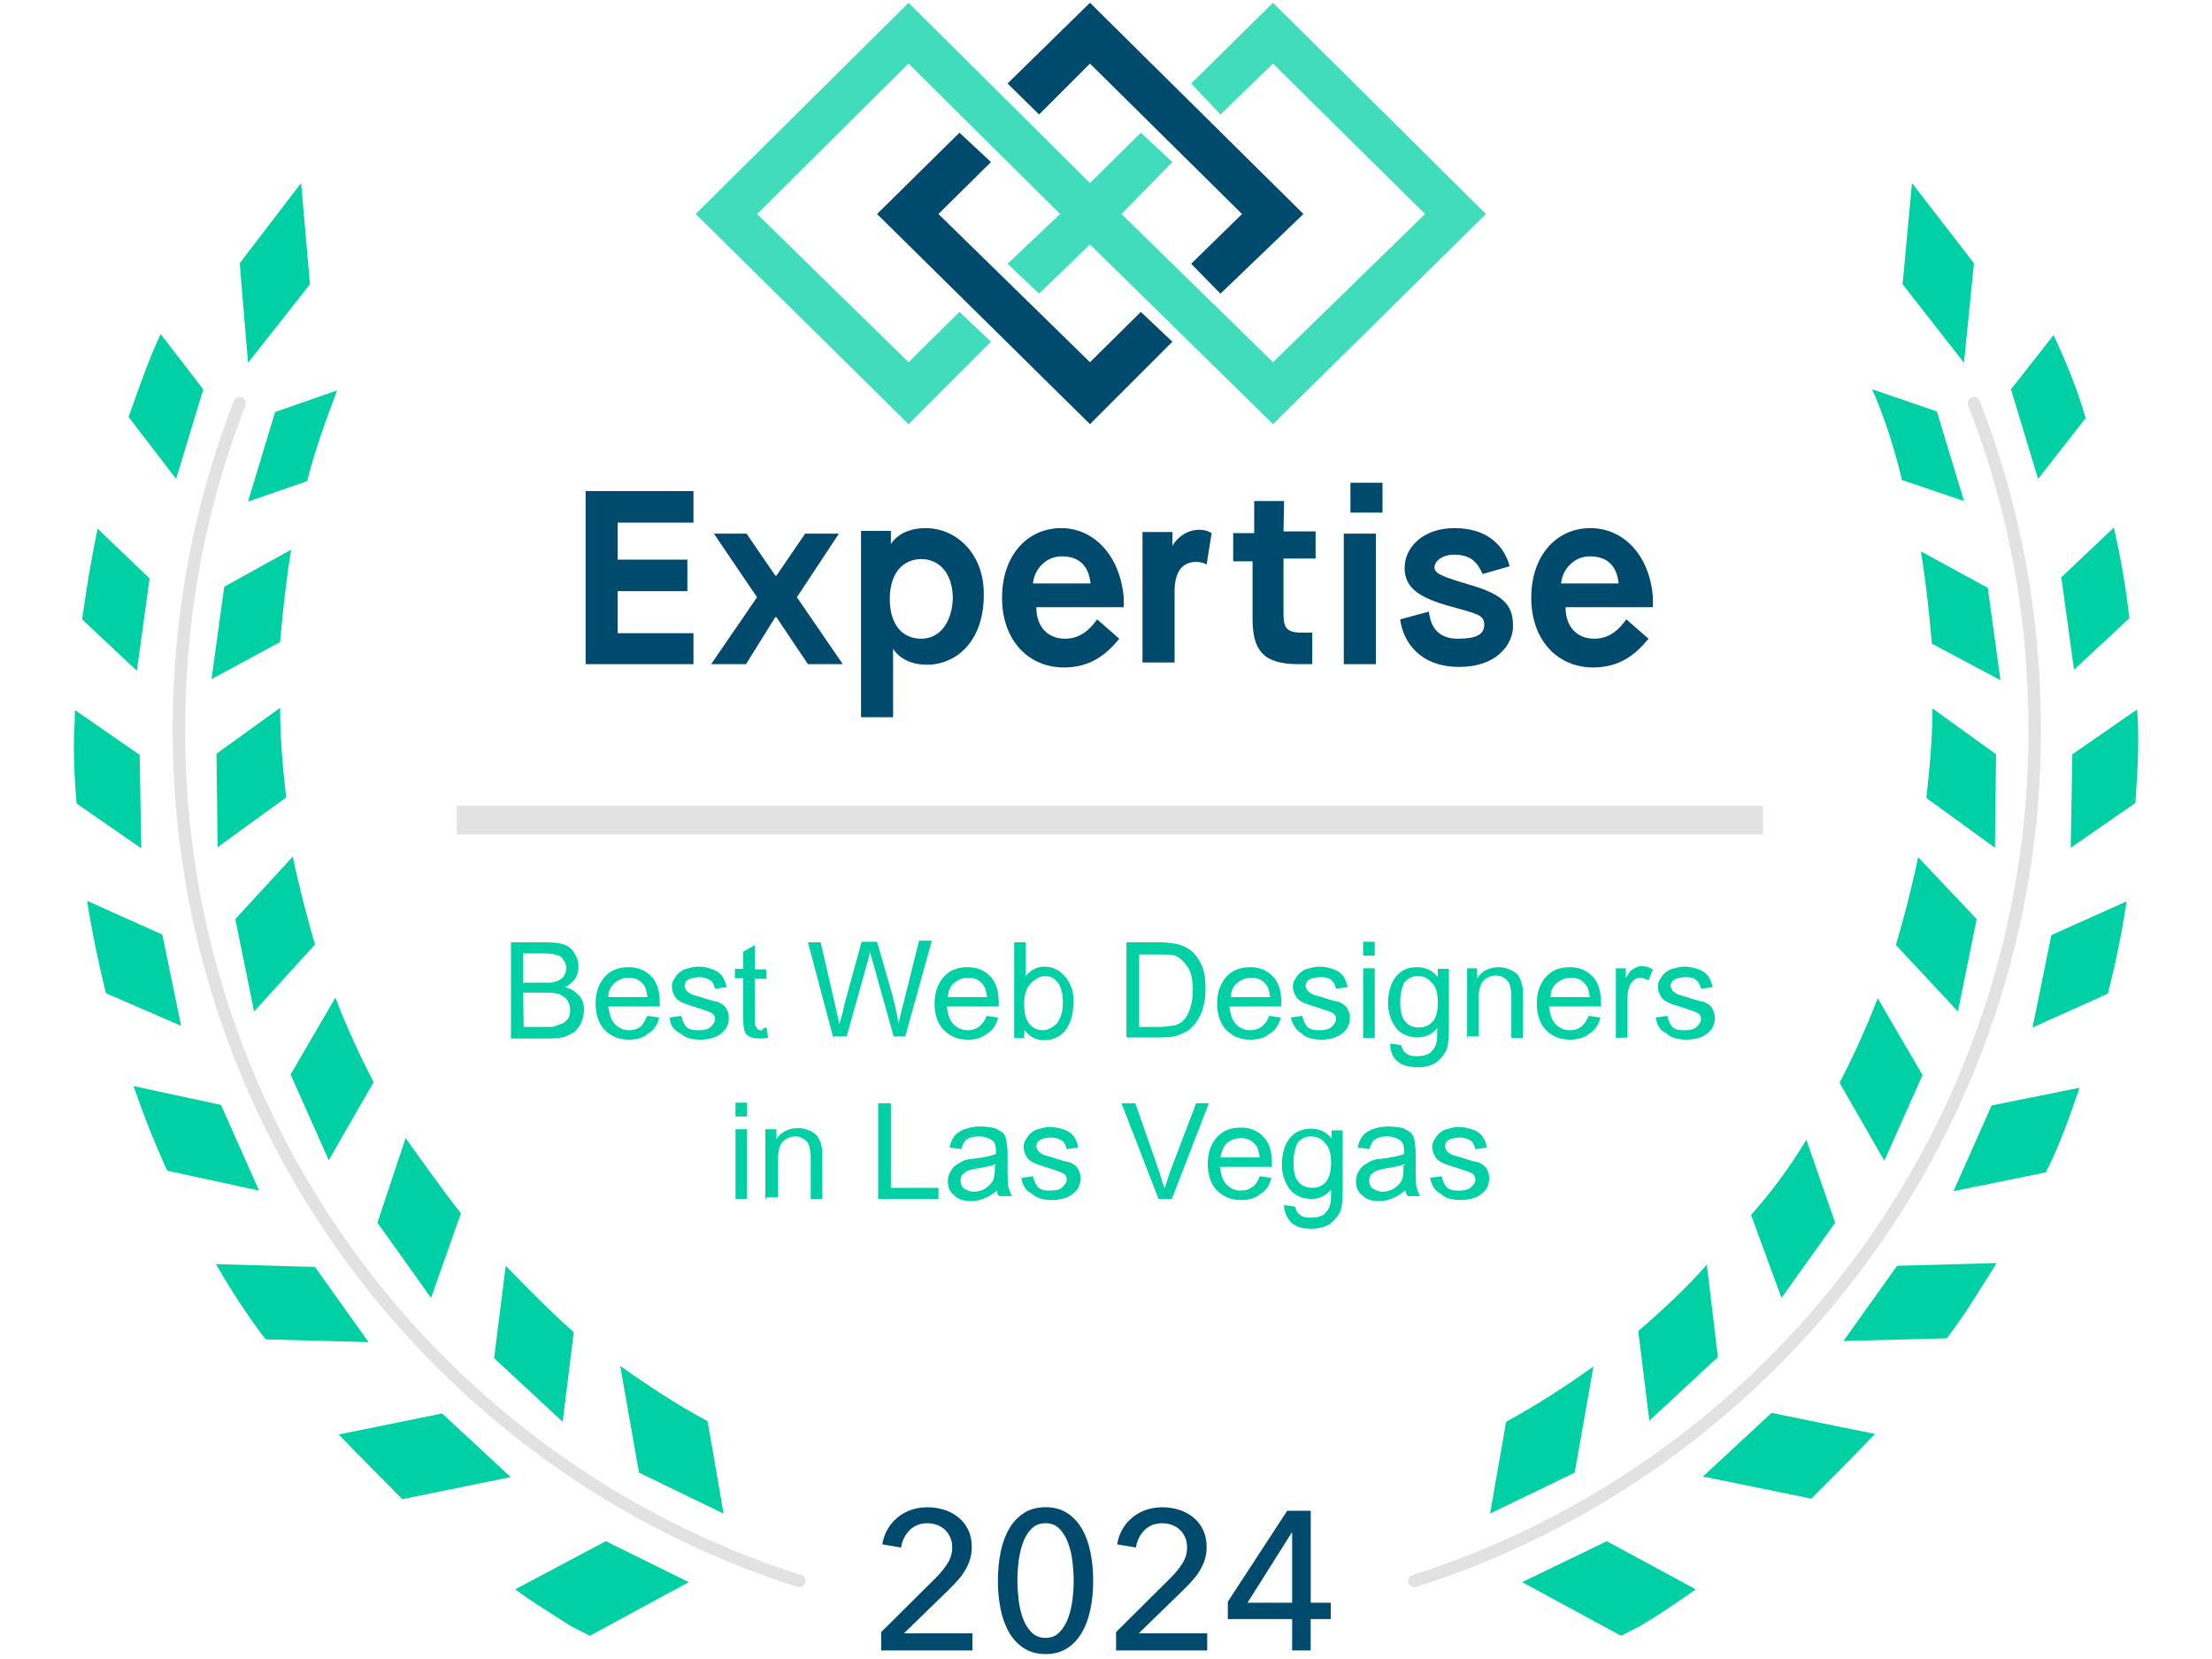 <?xml version="1.0" encoding="UTF-8"?> <!-- Generator: Adobe Illustrator 27.9.0, SVG Export Plug-In . SVG Version: 6.00 Build 0) --> <svg xmlns="http://www.w3.org/2000/svg" xmlns:xlink="http://www.w3.org/1999/xlink" version="1.1" id="Layer_1" x="0px" y="0px" viewBox="0 0 400 300" xml:space="preserve"> <path opacity="0.75" fill="none" stroke="#D8D8D8" stroke-width="5.172" stroke-miterlimit="10" d=" M82.6,148.3h236.2"></path> <g> <path fill="#00D0A4" d="M44.85,65.6l11.2-14.2l-1.6-18.3l-11.1,14.5L44.85,65.6z"></path> <path fill="#00D0A4" d="M31.85,86.6l4.9-16.2l-7.7-10c-2.3,4.9-4,10-5.8,15L31.85,86.6z"></path> <path fill="#00D0A4" d="M49.75,74.5l-4.9,16.2l10.7-3.7c1.4-5.7,3.4-11,5.4-16.4L49.75,74.5z"></path> <path fill="#00D0A4" d="M24.75,121.3l2.3-16.7l-9.4-9c-1.1,5.2-2,10.7-2.8,16.4L24.75,121.3z"></path> <path fill="#00D0A4" d="M40.55,106.1l-2.3,16.7l12.4-6.7c0.5-5.7,1.1-11.2,2-16.7L40.55,106.1z"></path> <path fill="#00D0A4" d="M25.25,136.5l-11.7-8.1c0,2.3-0.2,4.3-0.2,6.3c0,3.4,0.2,7.2,0.5,10.6l11.7,8.1L25.25,136.5z"></path> <path fill="#00D0A4" d="M39.15,136.3l0.2,16.9l12.4-9c-0.6-5.2-1.1-10.7-1.1-16.2L39.15,136.3z"></path> <path fill="#00D0A4" d="M32.75,185.5l-3.4-16.5l-13.6-6.1c0.9,5.7,2,11,3.4,16.7L32.75,185.5z"></path> <path fill="#00D0A4" d="M42.55,166.2l3.4,16.7l11-12.1c-1.5-5.2-2.9-10.6-4-15.9L42.55,166.2z"></path> <path fill="#00D0A4" d="M46.85,215.3l-6.9-15.5l-15.8-3.4c1.8,5.2,3.8,10.3,6.1,15.3L46.85,215.3z"></path> <path fill="#00D0A4" d="M52.55,194.3l6.9,15.5l8.1-14.1c-2.5-4.9-4.9-10-6.9-15.3L52.55,194.3z"></path> <path fill="#00D0A4" d="M66.65,242.7l-9.7-13.6l-17.9-0.5c2.8,4.8,5.8,9.5,9,13.6L66.65,242.7z"></path> <path fill="#00D0A4" d="M68.25,221.1l9.7,13.6l5.4-15.3c-3.4-4.3-6.7-9-10-13.6L68.25,221.1z"></path> <path fill="#00D0A4" d="M72.75,271.1l19.6-4l-12.4-11.5l-18.7,3.8C65.05,263.4,68.95,267.2,72.75,271.1z"></path> <path fill="#00D0A4" d="M91.45,228.9l-2.1,16.7l12.4,11.5l2-16.2C99.25,236.9,95.45,233,91.45,228.9L91.45,228.9z"></path> <path fill="#00D0A4" d="M109.55,278.7l-16.4,8.7c3.4,2.5,6.6,4.4,10,6.6l3.5,1.8l17.9-9.7L109.55,278.7z"></path> <path fill="#00D0A4" d="M115.55,266.3l15.3,7.4l-2.9-16.7c-5.4-2.9-10.6-6.3-15.8-10L115.55,266.3z"></path> <path fill="#00D0A4" d="M356.95,47.6l-11.2-14.5l-1.7,18.3l11.1,14.2L356.95,47.6z"></path> <path fill="#00D0A4" d="M363.65,70.4l4.9,16.2l8.6-11c-1.5-5.2-3.5-10.1-5.8-15L363.65,70.4z"></path> <path fill="#00D0A4" d="M355.15,90.6l-4.9-16.2l-11.7-4c2.3,5.2,4,10.7,5.4,16.4L355.15,90.6z"></path> <path fill="#00D0A4" d="M385.05,111.8c-0.6-5.4-1.5-10.7-2.8-16.4l-9.5,9l2.3,16.7L385.05,111.8z"></path> <path fill="#00D0A4" d="M361.75,123l-2.3-16.7l-12.1-6.6c0.9,5.4,1.5,11,2,16.7L361.75,123z"></path> <path fill="#00D0A4" d="M374.45,153.3l11.7-8.1c0.2-3.4,0.5-6.9,0.5-10.6c0-2.3,0-4.3-0.2-6.3l-11.7,8.1L374.45,153.3z"></path> <path fill="#00D0A4" d="M360.75,153.3l0.2-16.9l-11.5-8.3c0,5.4-0.5,10.7-1.1,16.2L360.75,153.3z"></path> <path fill="#00D0A4" d="M370.95,169.1l-3.4,16.7l13.6-6.1c1.4-5.4,2.5-10.7,3.4-16.7L370.95,169.1z"></path> <path fill="#00D0A4" d="M354.05,182.9l3.4-16.7l-10.6-11.2c-1.1,5.4-2.5,10.7-4,15.9L354.05,182.9z"></path> <path fill="#00D0A4" d="M360.15,199.9l-6.9,15.5l16.7-3.4c2.5-4.9,4.3-10.1,6.1-15.3L360.15,199.9z"></path> <path fill="#00D0A4" d="M340.75,209.9l6.9-15.5l-8.1-13.9c-2,5.2-4.3,10.3-6.9,15.3L340.75,209.9z"></path> <path fill="#00D0A4" d="M343.05,228.9l-9.7,13.6l18.7-0.5c3.4-4.4,6.1-9,9-13.6L343.05,228.9z"></path> <path fill="#00D0A4" d="M322.15,234.7l9.7-13.6l-5.2-15c-2.9,4.8-6.1,9.2-10,13.6L322.15,234.7z"></path> <path fill="#00D0A4" d="M339.05,259.3l-18.7-3.8l-12.4,11.5l19.6,4C331.35,267.2,335.15,263.4,339.05,259.3z"></path> <path fill="#00D0A4" d="M296.25,240.7l2,16.2l12.4-11.5l-2-16.7C304.85,233,300.65,236.9,296.25,240.7z"></path> <path fill="#00D0A4" d="M290.55,278.7l-15.3,7.4l17.9,9.7l3.5-1.8c3.4-2,6.7-4.3,10-6.6L290.55,278.7z"></path> <path fill="#00D0A4" d="M269.45,273.7l15.3-7.4l3.4-19.2c-4.9,3.5-10.1,6.9-15.8,10L269.45,273.7z"></path> </g> <g opacity="0.75"> <path fill="none" stroke="#D8D8D8" stroke-width="2.249" stroke-linecap="round" stroke-miterlimit="10" d="M43.35,72.9 c-7.2,18.4-11,38.2-11,59.2c0,71.9,47.1,133.1,112.2,153.8"></path> <path fill="none" stroke="#D8D8D8" stroke-width="2.249" stroke-linecap="round" stroke-miterlimit="10" d="M356.95,72.9 c7.2,18.4,11,38.2,11,59.2c0,71.9-47.1,133.1-112.2,153.8"></path> </g> <path fill="#004A6D" d="M197.1,11.5l27.5,27.2l-9.2,9l5.3,5.4l15-14.4L197.1,0.5l-14.9,14.6l5.7,5.6L197.1,11.5z"></path> <path opacity="0.75" fill="#00D0A4" d="M215.4,15.1l5.3,5.6l9.5-9.2l27.5,27.2l-27.5,26.8l-27.4-26.8 l9.2-9.4l-5.7-5.3l-9.2,9.1L164.3,0.5l-38.5,38.2l38.5,38l14.9-14.9l-5.7-5.4l-9.2,9.1l-27.4-26.8l27.4-27.2l27.4,27.2l-9.5,9 l5.7,5.4l9.2-8.9l33.1,32.5l38.5-38L230.2,0.5L215.4,15.1z"></path> <path fill="#004A6D" d="M197.1,65.5l-27.4-26.8l9.5-9.4l-5.7-5.3l-14.9,14.7l38.5,38L212,61.8l-5.7-5.4L197.1,65.5z"></path> <path fill="#004A6D" d="M232.2,90.6h-5.4v5.8H223v5.1h3.5v10.3c0,5.7,1.8,8.3,8.3,8.3h2.5v-5.7h-2c-2.8,0-3.2-1.1-3.2-3.4v-10h5.8 v-4.9h-5.8L232.2,90.6C232.1,90.6,232.2,90.6,232.2,90.6L232.2,90.6z"></path> <path fill="#004A6D" d="M244.2,87.3h5.8v5.4h-5.8V87.3z"></path> <path fill="#004A6D" d="M243,96.5h5.8v23.6H243V96.5z"></path> <path fill="#004A6D" d="M266.6,106c-6.1-1.8-7.2-2.3-7.2-3.4s1.4-2.3,3.5-2.3c3.2,0,4.3,1.5,5.2,3.5l4.9-1.4c-1.1-4-4.3-6.9-10-6.9 s-9,3.5-9,7.2s2.8,5.4,8.1,6.9c4.9,1.4,6.3,1.5,6.3,3.4s-1.8,2.5-4.8,2.5c-3.2,0-4.9-1.8-5.2-4.9l-5.2,1.4c0.5,4,3.5,8.6,10.7,8.6 c6.7,0,9.7-4,9.7-7.4C273.6,109.9,272.4,107.8,266.6,106z"></path> <path fill="#004A6D" d="M287.6,95.5c-6.1,0-10.7,4.9-10.7,12.6s4.8,12.6,11.2,12.6c4.9,0,7.8-2.5,10-5.2l-4-3.5 c-1.1,1.5-2.8,3.5-5.8,3.5s-5.2-2-5.2-5.7h15.8V108C298.3,100.3,293.5,95.5,287.6,95.5z M282.3,105.5c0.2-2.5,2.3-4.9,5.2-4.9 c3.2,0,4.9,1.8,5.2,4.9H282.3z"></path> <path fill="#004A6D" d="M105.9,120.1h19.5v-5.6h-13.7v-7.6h12.6v-5.7h-12.6v-6.7h13.7v-5.7h-19.5V120.1z"></path> <path fill="#004A6D" d="M151.7,96.5h-6.1l-5.2,7.6h-0.2l-5.2-7.6h-5.9l7.8,11.5l-8.3,12.1h6.3l5.3-8.5h0.2l5.7,8.5h6.3l-8.3-12.1 L151.7,96.5z"></path> <path fill="#004A6D" d="M167.4,95.5c-4.8,0-6.3,2.9-6.3,2.9V96h-5.4v33.7h5.8v-12.4c0,0,1.5,2.9,6.1,2.9c5.4,0,10.3-4.3,10.3-12.6 C178,100.1,172.9,95.5,167.4,95.5L167.4,95.5z M166.6,115.5c-3.4,0-5.7-2.5-5.7-7.2c0-4.8,2.5-7.2,5.7-7.2s5.7,2.5,5.7,7.2 C172.1,112.9,169.7,115.5,166.6,115.5z"></path> <path fill="#004A6D" d="M191.9,95.5c-6.1,0-10.7,4.9-10.7,12.6s4.8,12.6,11.2,12.6c4.9,0,7.8-2.5,10-5.2l-4-3.5 c-1.1,1.5-2.8,3.5-5.8,3.5s-5.2-2-5.2-5.7h15.8V108C202.5,100.3,197.7,95.5,191.9,95.5z M186.8,105.5c0.2-2.5,2.3-4.9,5.2-4.9 c3.2,0,4.9,1.8,5.2,4.9H186.8z"></path> <path fill="#004A6D" d="M216.9,95.8c-2.3,0-4,1.4-4.9,2.9v-2.5h-5.4v23.6h5.8V107c0-3.8,1.5-5.4,4-5.4c0.5,0,1.4,0.2,1.8,0.5 l0.9-5.7C218.4,96,217.8,95.8,216.9,95.8L216.9,95.8z"></path> <path fill="#00D0A4" d="M92.4,187.7v-17.3H99c1.4,0,2.5,0.2,3.2,0.5c0.8,0.3,1.4,0.9,1.8,1.7c0.5,0.8,0.6,1.5,0.6,2.3 s-0.2,1.4-0.6,2.1c-0.5,0.6-1.1,1.2-1.8,1.5c1.1,0.3,1.8,0.8,2.5,1.5s0.9,1.7,0.9,2.6c0,0.8-0.2,1.5-0.5,2.3s-0.8,1.2-1.2,1.7 c-0.5,0.3-1.1,0.6-1.8,0.9c-0.8,0.2-1.7,0.3-2.8,0.3h-6.9L92.4,187.7z M94.7,177.7h3.7c1.1,0,1.7,0,2.1-0.2c0.6-0.2,1.1-0.5,1.4-0.9 c0.3-0.5,0.5-0.9,0.5-1.5s-0.2-1.1-0.5-1.5c-0.3-0.5-0.6-0.8-1.2-0.9c-0.5-0.2-1.4-0.3-2.6-0.3h-3.5v5.4h0.1V177.7z M94.7,185.7H99 c0.8,0,1.2,0,1.5-0.2c0.5-0.2,0.9-0.3,1.4-0.5c0.3-0.2,0.6-0.6,0.9-0.9c0.2-0.5,0.3-0.9,0.3-1.5s-0.2-1.2-0.5-1.7s-0.8-0.8-1.4-1.1 c-0.6-0.2-1.4-0.3-2.6-0.3h-4L94.7,185.7z"></path> <path fill="#00D0A4" d="M117.1,183.7l2.1,0.3c-0.3,1.2-0.9,2.3-2,2.9c-0.9,0.8-2.1,1.1-3.5,1.1c-1.8,0-3.2-0.6-4.3-1.7 s-1.7-2.8-1.7-4.8c0-2.1,0.6-3.7,1.7-4.9s2.5-1.7,4.3-1.7c1.7,0,3.1,0.6,4.1,1.7c1.1,1.1,1.5,2.8,1.5,4.8v0.6H110 c0.2,1.4,0.5,2.5,1.2,3.2s1.5,1.1,2.6,1.1c0.8,0,1.4-0.2,2-0.6C116.3,185.2,116.6,184.6,117.1,183.7L117.1,183.7z M110,180.3h7.1 c-0.2-1.1-0.3-1.8-0.8-2.3c-0.6-0.8-1.5-1.2-2.6-1.2c-0.9,0-1.8,0.3-2.5,0.9S110,179.1,110,180.3z"></path> <path fill="#00D0A4" d="M121.1,184l2.1-0.3c0.2,0.9,0.5,1.5,0.9,2c0.6,0.5,1.2,0.6,2.3,0.6c0.9,0,1.7-0.2,2.1-0.6 c0.5-0.5,0.8-0.9,0.8-1.4s-0.2-0.9-0.6-1.1c-0.3-0.2-1.1-0.5-2.1-0.8c-1.5-0.5-2.6-0.8-3.2-1.1s-1.1-0.6-1.4-1.2 c-0.3-0.5-0.5-1.1-0.5-1.7s0.2-1.1,0.5-1.5c0.3-0.5,0.6-0.9,1.1-1.2c0.3-0.3,0.8-0.5,1.4-0.6c0.6-0.2,1.2-0.3,1.8-0.3 c0.9,0,1.8,0.2,2.6,0.5s1.2,0.6,1.7,1.2c0.3,0.5,0.6,1.1,0.8,2l-2.1,0.3c-0.2-0.6-0.3-1.1-0.8-1.5c-0.5-0.3-1.1-0.6-2-0.6 s-1.7,0.2-2.1,0.5c-0.5,0.3-0.6,0.8-0.6,1.1s0.2,0.5,0.3,0.8c0.2,0.2,0.5,0.5,0.8,0.6c0.2,0.2,0.8,0.3,1.8,0.6 c1.5,0.5,2.6,0.8,3.2,0.9c0.6,0.3,1.1,0.6,1.4,1.1s0.5,1.1,0.5,1.8s-0.2,1.4-0.6,2c-0.5,0.6-1.1,1.1-1.8,1.4 c-0.8,0.3-1.7,0.5-2.6,0.5c-1.7,0-2.9-0.3-3.7-1.1C121.8,186.3,121.2,185.4,121.1,184z"></path> <path fill="#00D0A4" d="M138.6,185.8l0.3,1.8c-0.6,0.2-1.1,0.2-1.5,0.2c-0.8,0-1.4-0.2-1.8-0.3c-0.5-0.3-0.8-0.6-0.9-0.9 c-0.2-0.5-0.3-1.2-0.3-2.5v-7.2h-1.5v-1.7h1.5v-3.1l2.1-1.2v4.4h2.1v1.7h-2.1v7.4c0,0.6,0,1.1,0.2,1.2c0,0.2,0.2,0.3,0.3,0.5 s0.5,0.2,0.8,0.2C137.9,186,138.2,185.8,138.6,185.8L138.6,185.8z"></path> <path fill="#00D0A4" d="M150.7,187.7l-4.6-17.3h2.3l2.6,11.3c0.3,1.2,0.5,2.3,0.8,3.5c0.5-1.8,0.8-2.9,0.8-3.2l3.2-11.7h2.8l2.5,8.7 c0.6,2.1,1.1,4.3,1.4,6.1c0.2-1.1,0.5-2.3,0.9-3.8l2.8-11.2h2.3l-4.8,17.3h-2.1l-3.7-13.2c-0.3-1.1-0.5-1.8-0.6-2 c-0.2,0.8-0.3,1.5-0.5,2l-3.7,13.2h-2.3L150.7,187.7z"></path> <path fill="#00D0A4" d="M178.4,183.7l2.1,0.3c-0.3,1.2-0.9,2.3-2,2.9c-0.9,0.8-2.1,1.1-3.5,1.1c-1.8,0-3.2-0.6-4.3-1.7 s-1.7-2.8-1.7-4.8c0-2.1,0.6-3.7,1.7-4.9s2.5-1.7,4.3-1.7c1.7,0,3.1,0.6,4.1,1.7c1.1,1.1,1.5,2.8,1.5,4.8v0.6h-9.4 c0.2,1.4,0.5,2.5,1.2,3.2s1.5,1.1,2.6,1.1c0.8,0,1.4-0.2,2-0.6C177.6,185.2,178.1,184.6,178.4,183.7L178.4,183.7z M171.4,180.3h7.1 c-0.2-1.1-0.3-1.8-0.8-2.3c-0.6-0.8-1.5-1.2-2.6-1.2c-0.9,0-1.8,0.3-2.5,0.9C171.8,178.3,171.5,179.1,171.4,180.3z"></path> <path fill="#00D0A4" d="M185.2,187.7h-1.8v-17.3h2.1v6.1c0.9-1.1,2-1.7,3.4-1.7c0.8,0,1.5,0.2,2.1,0.5s1.2,0.8,1.7,1.4 s0.8,1.2,1.1,2s0.3,1.7,0.3,2.6c0,2.1-0.5,3.8-1.5,5.1c-1.1,1.2-2.3,1.7-3.8,1.7s-2.6-0.6-3.5-1.8 C185.2,186.1,185.2,187.7,185.2,187.7z M185.2,181.4c0,1.5,0.2,2.6,0.6,3.2c0.6,1.1,1.5,1.7,2.8,1.7c0.9,0,1.7-0.5,2.5-1.2 c0.6-0.8,1.1-2,1.1-3.7s-0.3-2.9-0.9-3.7s-1.4-1.2-2.3-1.2s-1.7,0.5-2.5,1.2C185.6,178.6,185.2,179.9,185.2,181.4L185.2,181.4z"></path> <path fill="#00D0A4" d="M203.7,187.7v-17.3h6c1.4,0,2.3,0.2,3.1,0.3c0.9,0.2,1.8,0.6,2.6,1.2c0.9,0.8,1.5,1.7,2,2.9s0.6,2.6,0.6,4.1 c0,1.4-0.2,2.5-0.5,3.5c-0.3,1.1-0.8,1.8-1.2,2.5c-0.5,0.6-1.1,1.2-1.5,1.5c-0.6,0.3-1.2,0.6-2,0.9c-0.8,0.2-1.7,0.3-2.8,0.3h-6.3 L203.7,187.7z M206,185.7h3.7c1.1,0,2-0.2,2.8-0.3c0.6-0.2,1.2-0.5,1.5-0.9c0.6-0.6,0.9-1.2,1.2-2.1s0.5-2,0.5-3.4 c0-1.8-0.3-3.2-0.9-4.1s-1.4-1.7-2.1-2c-0.6-0.3-1.5-0.3-2.9-0.3H206V185.7z"></path> <path fill="#00D0A4" d="M229.5,183.7l2.1,0.3c-0.3,1.2-0.9,2.3-2,2.9c-0.9,0.8-2.1,1.1-3.5,1.1c-1.8,0-3.2-0.6-4.3-1.7 s-1.7-2.8-1.7-4.8c0-2.1,0.6-3.7,1.7-4.9s2.5-1.7,4.3-1.7c1.7,0,3.1,0.6,4.1,1.7c1.1,1.1,1.5,2.8,1.5,4.8v0.6h-9.4 c0.2,1.4,0.5,2.5,1.2,3.2s1.5,1.1,2.6,1.1c0.8,0,1.4-0.2,2-0.6C228.7,185.2,229.2,184.6,229.5,183.7L229.5,183.7z M222.6,180.3h7.1 c-0.2-1.1-0.3-1.8-0.8-2.3c-0.6-0.8-1.5-1.2-2.6-1.2c-0.9,0-1.8,0.3-2.5,0.9C223,178.3,222.6,179.1,222.6,180.3z"></path> <path fill="#00D0A4" d="M233.4,184l2.1-0.3c0.2,0.9,0.5,1.5,0.9,2c0.6,0.5,1.2,0.6,2.3,0.6c0.9,0,1.7-0.2,2.1-0.6 c0.5-0.5,0.8-0.9,0.8-1.4s-0.2-0.9-0.6-1.1c-0.3-0.2-1.1-0.5-2.1-0.8c-1.5-0.5-2.6-0.8-3.2-1.1s-1.1-0.6-1.4-1.2 c-0.3-0.5-0.5-1.1-0.5-1.7s0.2-1.1,0.5-1.5c0.3-0.5,0.6-0.9,1.1-1.2c0.3-0.3,0.8-0.5,1.4-0.6c0.6-0.2,1.2-0.3,1.8-0.3 c0.9,0,1.8,0.2,2.6,0.5s1.2,0.6,1.7,1.2c0.3,0.5,0.6,1.1,0.8,2l-2.1,0.3c-0.2-0.6-0.3-1.1-0.8-1.5c-0.5-0.5-1.1-0.6-2-0.6 s-1.7,0.2-2.1,0.5c-0.5,0.3-0.6,0.8-0.6,1.1s0.2,0.5,0.3,0.8c0.2,0.2,0.5,0.5,0.8,0.6c0.2,0.2,0.8,0.3,1.8,0.6 c1.5,0.5,2.6,0.8,3.2,0.9c0.6,0.3,1.1,0.6,1.4,1.1s0.5,1.1,0.5,1.8s-0.2,1.4-0.6,2c-0.5,0.6-1.1,1.1-1.8,1.4 c-0.8,0.3-1.7,0.5-2.6,0.5c-1.7,0-2.9-0.3-3.7-1.1C234.4,186.3,233.8,185.4,233.4,184L233.4,184z"></path> <path fill="#00D0A4" d="M246.5,172.8v-2.5h2.1v2.5H246.5z M246.5,187.7v-12.6h2.1v12.6H246.5z"></path> <path fill="#00D0A4" d="M251.4,188.7l2,0.3c0.2,0.6,0.3,1.1,0.8,1.4c0.5,0.5,1.2,0.6,2.1,0.6s1.7-0.2,2.3-0.6 c0.5-0.5,0.9-0.9,1.1-1.7c0.2-0.5,0.2-1.4,0.2-2.8c-0.9,1.1-2.1,1.7-3.5,1.7c-1.7,0-3.1-0.6-4-1.8s-1.4-2.8-1.4-4.4 c0-1.2,0.2-2.3,0.6-3.4c0.5-1.1,1.1-1.8,1.8-2.3c0.8-0.6,1.8-0.8,2.9-0.8c1.5,0,2.8,0.6,3.7,1.8v-1.5h2v10.9c0,2-0.2,3.4-0.6,4.1 c-0.5,0.8-1.1,1.5-1.8,2c-0.9,0.5-2,0.8-3.2,0.8c-1.5,0-2.8-0.3-3.7-1.1C251.8,191.2,251.4,190.1,251.4,188.7L251.4,188.7z M253.2,181.2c0,1.7,0.3,2.9,0.9,3.5c0.6,0.8,1.5,1.1,2.5,1.1c0.9,0,1.8-0.3,2.5-1.1s0.9-2,0.9-3.5s-0.3-2.8-1.1-3.5 c-0.6-0.8-1.5-1.2-2.5-1.2c-0.9,0-1.7,0.3-2.5,1.2C253.5,178.6,253.2,179.7,253.2,181.2L253.2,181.2z"></path> <path fill="#00D0A4" d="M265.3,187.7v-12.6h1.8v1.8c0.9-1.4,2.3-2,4-2c0.8,0,1.4,0.2,2.1,0.5c0.6,0.3,1.1,0.6,1.4,1.1 s0.5,0.9,0.6,1.5c0.2,0.5,0.2,1.1,0.2,2v7.7h-2.1V180c0-0.9-0.2-1.5-0.3-2c-0.2-0.5-0.5-0.8-0.9-1.1c-0.5-0.3-0.9-0.5-1.5-0.5 c-0.9,0-1.7,0.3-2.3,0.9s-0.9,1.7-0.9,3.2v6.9h-2v0.3L265.3,187.7z"></path> <path fill="#00D0A4" d="M287.3,183.7l2.1,0.3c-0.3,1.2-0.9,2.3-2,2.9c-0.9,0.8-2.1,1.1-3.5,1.1c-1.8,0-3.2-0.6-4.3-1.7 s-1.7-2.8-1.7-4.8c0-2.1,0.6-3.7,1.7-4.9s2.5-1.7,4.3-1.7c1.7,0,3.1,0.6,4.1,1.7c1.1,1.1,1.5,2.8,1.5,4.8v0.6h-9.4 c0.2,1.4,0.5,2.5,1.2,3.2s1.5,1.1,2.6,1.1c0.8,0,1.4-0.2,2-0.6C286.5,185.2,286.9,184.6,287.3,183.7L287.3,183.7z M280.4,180.3h7.1 c-0.2-1.1-0.3-1.8-0.8-2.3c-0.6-0.8-1.5-1.2-2.6-1.2c-0.9,0-1.8,0.3-2.5,0.9C280.8,178.3,280.4,179.1,280.4,180.3z"></path> <path fill="#00D0A4" d="M292.2,187.7v-12.6h1.8v1.8c0.5-0.9,0.9-1.5,1.4-1.7c0.5-0.3,0.9-0.5,1.4-0.5c0.8,0,1.4,0.2,2.1,0.6l-0.8,2 c-0.5-0.3-1.1-0.5-1.5-0.5c-0.5,0-0.9,0.2-1.2,0.5s-0.6,0.6-0.8,1.2c-0.3,0.8-0.3,1.5-0.3,2.5v6.6L292.2,187.7z"></path> <path fill="#00D0A4" d="M299.4,184l2.1-0.3c0.2,0.9,0.5,1.5,0.9,2c0.6,0.5,1.2,0.6,2.3,0.6c0.9,0,1.7-0.2,2.1-0.6 c0.5-0.5,0.8-0.9,0.8-1.4s-0.2-0.9-0.6-1.1c-0.3-0.2-1.1-0.5-2.1-0.8c-1.5-0.5-2.6-0.8-3.2-1.1s-1.1-0.6-1.4-1.2 c-0.3-0.5-0.5-1.1-0.5-1.7s0.2-1.1,0.5-1.5c0.3-0.5,0.6-0.9,1.1-1.2c0.3-0.3,0.8-0.5,1.4-0.6c0.6-0.2,1.2-0.3,1.8-0.3 c0.9,0,1.8,0.2,2.6,0.5s1.2,0.6,1.7,1.2c0.3,0.5,0.6,1.1,0.8,2l-2.1,0.3c-0.2-0.6-0.3-1.1-0.8-1.5c-0.5-0.5-1.1-0.6-2-0.6 s-1.7,0.2-2.1,0.5c-0.5,0.3-0.6,0.8-0.6,1.1s0.2,0.5,0.3,0.8c0.2,0.2,0.5,0.5,0.8,0.6c0.2,0.2,0.8,0.3,1.8,0.6 c1.5,0.5,2.6,0.8,3.2,0.9c0.6,0.3,1.1,0.6,1.4,1.1s0.5,1.1,0.5,1.8s-0.2,1.4-0.6,2c-0.5,0.6-1.1,1.1-1.8,1.4 c-0.8,0.3-1.7,0.5-2.6,0.5c-1.7,0-2.9-0.3-3.7-1.1C300.1,186.3,299.7,185.4,299.4,184L299.4,184z"></path> <path fill="#00D0A4" d="M133,201.9v-2.5h2.1v2.5H133z M133,216.8v-12.6h2.1v12.6H133z"></path> <path fill="#00D0A4" d="M138.4,216.8v-12.6h2v1.8c0.9-1.4,2.3-2,4-2c0.8,0,1.4,0.2,2.1,0.5c0.6,0.3,1.1,0.6,1.4,1.1s0.5,0.9,0.6,1.5 c0.2,0.5,0.2,1.1,0.2,2v7.7h-2.1v-7.7c0-0.9-0.2-1.5-0.3-2c-0.2-0.5-0.5-0.8-0.9-1.1c-0.5-0.3-0.9-0.5-1.5-0.5 c-0.9,0-1.7,0.3-2.3,0.9s-0.9,1.7-0.9,3.2v6.9h-2.1v0.3L138.4,216.8z"></path> <path fill="#00D0A4" d="M158.8,216.8v-17.3h2.3v15.3h8.6v2H158.8z"></path> <path fill="#00D0A4" d="M180.3,215.3c-0.8,0.6-1.5,1.1-2.3,1.4s-1.5,0.5-2.3,0.5c-1.4,0-2.5-0.3-3.2-1.1c-0.8-0.6-1.1-1.5-1.1-2.6 c0-0.6,0.2-1.2,0.5-1.7s0.6-0.9,1.1-1.2s0.9-0.6,1.5-0.8c0.5-0.2,1.1-0.2,1.8-0.3c1.7-0.2,2.9-0.5,3.8-0.8c0-0.3,0-0.5,0-0.6 c0-0.9-0.2-1.5-0.6-1.8c-0.6-0.5-1.4-0.8-2.5-0.8s-1.7,0.2-2.1,0.5c-0.5,0.3-0.8,0.9-1.1,1.8l-2.1-0.3c0.2-0.9,0.5-1.5,0.9-2.1 c0.5-0.6,1.1-0.9,1.8-1.2c0.8-0.3,1.8-0.5,2.9-0.5s2,0.2,2.6,0.3c0.6,0.3,1.2,0.6,1.5,0.9s0.5,0.9,0.6,1.4c0,0.3,0.2,1.1,0.2,2v2.8 c0,2,0,3.2,0.2,3.7s0.3,1.1,0.6,1.5h-2.1C180.4,216.3,180.3,215.7,180.3,215.3L180.3,215.3z M180.1,210.5c-0.8,0.3-2,0.6-3.5,0.8 c-0.9,0.2-1.5,0.3-1.8,0.5s-0.6,0.5-0.8,0.6c-0.2,0.3-0.3,0.6-0.3,1.1c0,0.6,0.2,1.1,0.6,1.4c0.5,0.3,1.1,0.6,1.8,0.6 s1.5-0.2,2.1-0.6s1.1-0.9,1.4-1.5c0.2-0.5,0.3-1.2,0.3-2.1v-0.6h0.2V210.5z"></path> <path fill="#00D0A4" d="M184.7,213l2.1-0.3c0.2,0.9,0.5,1.5,0.9,2c0.6,0.5,1.2,0.6,2.3,0.6c0.9,0,1.7-0.2,2.1-0.6 c0.5-0.5,0.8-0.9,0.8-1.4s-0.2-0.9-0.6-1.1c-0.3-0.2-1.1-0.5-2.1-0.8c-1.5-0.5-2.6-0.8-3.2-1.1s-1.1-0.6-1.4-1.2 c-0.3-0.5-0.5-1.1-0.5-1.7s0.2-1.1,0.5-1.5c0.3-0.5,0.6-0.9,1.1-1.2c0.3-0.3,0.8-0.5,1.4-0.6c0.6-0.2,1.2-0.3,1.8-0.3 c0.9,0,1.8,0.2,2.6,0.5s1.2,0.6,1.7,1.2c0.3,0.5,0.6,1.1,0.8,2l-2.1,0.3c-0.2-0.6-0.3-1.1-0.8-1.5c-0.5-0.3-1.1-0.6-2-0.6 s-1.7,0.2-2.1,0.5c-0.5,0.3-0.6,0.8-0.6,1.1s0.2,0.5,0.3,0.8c0.2,0.2,0.5,0.5,0.8,0.6c0.2,0.2,0.8,0.3,1.8,0.6 c1.5,0.5,2.6,0.8,3.2,0.9c0.6,0.3,1.1,0.6,1.4,1.1s0.5,1.1,0.5,1.8s-0.2,1.4-0.6,2c-0.5,0.6-1.1,1.1-1.8,1.4 c-0.8,0.3-1.7,0.5-2.6,0.5c-1.7,0-2.9-0.3-3.7-1.1C185.5,215.4,184.9,214.3,184.7,213L184.7,213z"></path> <path fill="#00D0A4" d="M209.5,216.8l-6.7-17.3h2.5l4.4,12.6c0.3,1.1,0.6,2,0.9,2.8c0.3-0.9,0.6-1.8,0.9-2.8l4.8-12.6h2.3l-6.7,17.3 H209.5z"></path> <path fill="#00D0A4" d="M227.8,212.7l2.1,0.3c-0.3,1.2-0.9,2.3-2,2.9c-0.9,0.8-2.1,1.1-3.5,1.1c-1.8,0-3.2-0.6-4.3-1.7 s-1.7-2.8-1.7-4.8c0-2.1,0.6-3.7,1.7-4.9s2.5-1.7,4.3-1.7c1.7,0,3.1,0.6,4.1,1.7c1.1,1.1,1.5,2.8,1.5,4.8v0.6h-9.4 c0.2,1.4,0.5,2.5,1.2,3.2s1.5,1.1,2.6,1.1c0.8,0,1.4-0.2,2-0.6S227.5,213.6,227.8,212.7L227.8,212.7z M220.7,209.3h7.1 c-0.2-1.1-0.3-1.8-0.8-2.3c-0.6-0.8-1.5-1.2-2.6-1.2c-0.9,0-1.8,0.3-2.5,0.9S220.9,208.2,220.7,209.3z"></path> <path fill="#00D0A4" d="M232.2,217.9l2,0.3c0.2,0.6,0.3,1.1,0.8,1.4c0.5,0.5,1.2,0.6,2.1,0.6s1.7-0.2,2.3-0.6 c0.5-0.5,0.9-0.9,1.1-1.7c0.2-0.5,0.2-1.4,0.2-2.8c-0.9,1.1-2.1,1.7-3.5,1.7c-1.7,0-3.1-0.6-4-1.8s-1.4-2.8-1.4-4.4 c0-1.2,0.2-2.3,0.6-3.4c0.5-1.1,1.1-1.8,1.8-2.3c0.8-0.5,1.8-0.8,2.9-0.8c1.5,0,2.8,0.6,3.7,1.8v-1.5h2v10.9c0,2-0.2,3.4-0.6,4.1 s-1.1,1.5-1.8,2c-0.9,0.5-2,0.8-3.2,0.8c-1.5,0-2.8-0.3-3.7-1.1C232.7,220.2,232.2,219.1,232.2,217.9L232.2,217.9z M233.9,210.2 c0,1.7,0.3,2.9,0.9,3.5c0.6,0.8,1.5,1.1,2.5,1.1s1.8-0.3,2.5-1.1c0.6-0.8,0.9-2,0.9-3.5s-0.3-2.8-1.1-3.5c-0.6-0.8-1.5-1.2-2.5-1.2 s-1.7,0.3-2.5,1.2C234.2,207.6,233.9,208.8,233.9,210.2L233.9,210.2z"></path> <path fill="#00D0A4" d="M254.1,215.3c-0.8,0.6-1.5,1.1-2.3,1.4s-1.5,0.5-2.3,0.5c-1.4,0-2.5-0.3-3.2-1.1c-0.8-0.6-1.1-1.5-1.1-2.6 c0-0.6,0.2-1.2,0.5-1.7s0.6-0.9,1.1-1.2s0.9-0.6,1.5-0.8c0.5-0.2,1.1-0.2,1.8-0.3c1.7-0.2,2.9-0.5,3.8-0.8c0-0.3,0-0.5,0-0.6 c0-0.9-0.2-1.5-0.6-1.8c-0.6-0.5-1.4-0.8-2.5-0.8s-1.7,0.2-2.1,0.5c-0.5,0.3-0.8,0.9-1.1,1.8l-2.1-0.3c0.2-0.9,0.5-1.5,0.9-2.1 c0.5-0.6,1.1-0.9,1.8-1.2c0.8-0.3,1.8-0.5,2.9-0.5s2,0.2,2.6,0.3c0.6,0.3,1.2,0.6,1.5,0.9s0.5,0.9,0.6,1.4c0,0.3,0.2,1.1,0.2,2v2.8 c0,2,0,3.2,0.2,3.7c0.2,0.5,0.3,1.1,0.6,1.5h-2.1C254.4,216.3,254.3,215.7,254.1,215.3L254.1,215.3z M254,210.5 c-0.8,0.3-2,0.6-3.5,0.8c-0.9,0.2-1.5,0.3-1.8,0.5s-0.6,0.5-0.8,0.6c-0.2,0.3-0.3,0.6-0.3,1.1c0,0.6,0.2,1.1,0.6,1.4 c0.5,0.3,1.1,0.6,1.8,0.6s1.5-0.2,2.1-0.6s1.1-0.9,1.4-1.5c0.2-0.5,0.3-1.2,0.3-2.1v-0.6h0.2V210.5z"></path> <path fill="#00D0A4" d="M258.6,213l2.1-0.3c0.2,0.9,0.5,1.5,0.9,2c0.6,0.5,1.2,0.6,2.3,0.6c0.9,0,1.7-0.2,2.1-0.6 c0.5-0.5,0.8-0.9,0.8-1.4s-0.2-0.9-0.6-1.1c-0.3-0.2-1.1-0.5-2.1-0.8c-1.5-0.5-2.6-0.8-3.2-1.1s-1.1-0.6-1.4-1.2 c-0.3-0.5-0.5-1.1-0.5-1.7s0.2-1.1,0.5-1.5c0.3-0.5,0.6-0.9,1.1-1.2c0.3-0.3,0.8-0.5,1.4-0.6c0.6-0.2,1.2-0.3,1.8-0.3 c0.9,0,1.8,0.2,2.6,0.5s1.2,0.6,1.7,1.2c0.3,0.5,0.6,1.1,0.8,2l-2.1,0.3c-0.2-0.6-0.3-1.1-0.8-1.5c-0.5-0.3-1.1-0.6-2-0.6 s-1.7,0.2-2.1,0.5c-0.5,0.3-0.6,0.8-0.6,1.1s0.2,0.5,0.3,0.8c0.2,0.2,0.5,0.5,0.8,0.6c0.2,0.2,0.8,0.3,1.8,0.6 c1.5,0.5,2.6,0.8,3.2,0.9c0.6,0.3,1.1,0.6,1.4,1.1s0.5,1.1,0.5,1.8s-0.2,1.4-0.6,2c-0.5,0.6-1.1,1.1-1.8,1.4 c-0.8,0.3-1.7,0.5-2.6,0.5c-1.7,0-2.9-0.3-3.7-1.1C259.4,215.4,258.9,214.3,258.6,213L258.6,213z"></path> <g> <path fill="#004A6D" d="M175.84,298.45h-16.49v-3.32l10.06-9.99c0.76-0.79,1.42-1.61,1.96-2.46c0.55-0.86,0.82-1.82,0.82-2.89 c0-0.67-0.12-1.27-0.36-1.8c-0.24-0.54-0.56-0.99-0.96-1.37c-0.4-0.38-0.88-0.67-1.43-0.87c-0.55-0.2-1.13-0.3-1.75-0.3 c-1.28,0-2.34,0.41-3.18,1.23c-0.83,0.82-1.36,1.87-1.57,3.16l-3.39-0.57c0.14-0.95,0.45-1.84,0.91-2.66 c0.46-0.82,1.05-1.53,1.77-2.14c0.71-0.61,1.54-1.08,2.48-1.41c0.94-0.33,1.94-0.5,3.02-0.5c1.05,0,2.05,0.16,3.02,0.46 c0.96,0.31,1.81,0.76,2.55,1.36c0.74,0.59,1.33,1.34,1.77,2.25c0.44,0.9,0.66,1.94,0.66,3.1c0,0.81-0.11,1.56-0.32,2.25 c-0.21,0.69-0.51,1.34-0.87,1.96c-0.37,0.62-0.8,1.21-1.3,1.77c-0.5,0.56-1.02,1.11-1.57,1.66l-8.21,7.99h12.38V298.45z"></path> <path fill="#004A6D" d="M189.08,272.55c1.5,0,2.79,0.35,3.87,1.04c1.08,0.69,1.97,1.64,2.68,2.84c0.7,1.2,1.22,2.61,1.55,4.23 c0.33,1.62,0.5,3.34,0.5,5.17c0,1.86-0.17,3.59-0.5,5.19c-0.33,1.61-0.85,3.01-1.55,4.21s-1.59,2.15-2.68,2.84 c-1.08,0.69-2.37,1.04-3.87,1.04c-1.5,0-2.8-0.35-3.89-1.04c-1.09-0.69-1.99-1.64-2.69-2.84c-0.7-1.2-1.22-2.61-1.55-4.21 c-0.33-1.61-0.5-3.34-0.5-5.19c0-1.83,0.17-3.56,0.5-5.17c0.33-1.62,0.85-3.03,1.55-4.23c0.7-1.2,1.6-2.15,2.69-2.84 C186.28,272.89,187.58,272.55,189.08,272.55z M189.08,275.44c-1.05,0-1.9,0.34-2.57,1.02c-0.67,0.68-1.18,1.53-1.55,2.57 c-0.37,1.03-0.62,2.16-0.77,3.37c-0.14,1.21-0.21,2.36-0.21,3.43s0.07,2.21,0.21,3.43c0.14,1.21,0.4,2.33,0.77,3.35 c0.37,1.02,0.89,1.87,1.55,2.55c0.67,0.68,1.52,1.02,2.57,1.02c1.02,0,1.86-0.34,2.52-1.02c0.65-0.68,1.17-1.53,1.55-2.55 c0.38-1.02,0.64-2.14,0.79-3.35c0.14-1.21,0.21-2.36,0.21-3.43s-0.07-2.21-0.21-3.43c-0.14-1.21-0.4-2.34-0.79-3.37 c-0.38-1.04-0.9-1.89-1.55-2.57C190.94,275.78,190.1,275.44,189.08,275.44z"></path> <path fill="#004A6D" d="M218.31,298.45h-16.49v-3.32l10.06-9.99c0.76-0.79,1.42-1.61,1.96-2.46s0.82-1.82,0.82-2.89 c0-0.67-0.12-1.27-0.36-1.8c-0.24-0.54-0.56-0.99-0.96-1.37c-0.41-0.38-0.88-0.67-1.43-0.87c-0.55-0.2-1.13-0.3-1.75-0.3 c-1.28,0-2.34,0.41-3.18,1.23c-0.83,0.82-1.36,1.87-1.57,3.16l-3.39-0.57c0.14-0.95,0.45-1.84,0.91-2.66 c0.46-0.82,1.05-1.53,1.77-2.14c0.71-0.61,1.54-1.08,2.48-1.41c0.94-0.33,1.95-0.5,3.02-0.5c1.05,0,2.05,0.16,3.02,0.46 c0.96,0.31,1.81,0.76,2.55,1.36c0.74,0.59,1.33,1.34,1.77,2.25c0.44,0.9,0.66,1.94,0.66,3.1c0,0.81-0.11,1.56-0.32,2.25 c-0.21,0.69-0.51,1.34-0.88,1.96c-0.37,0.62-0.8,1.21-1.3,1.77c-0.5,0.56-1.02,1.11-1.57,1.66l-8.21,7.99h12.38V298.45z"></path> <path fill="#004A6D" d="M237.01,289.82h3.64v2.96h-3.64v5.67h-3.35v-5.67h-11.63v-3.14l10.74-16.45h4.25V289.82z M233.65,277.15 h-0.07l-7.99,12.67h8.07V277.15z"></path> </g> </svg> 